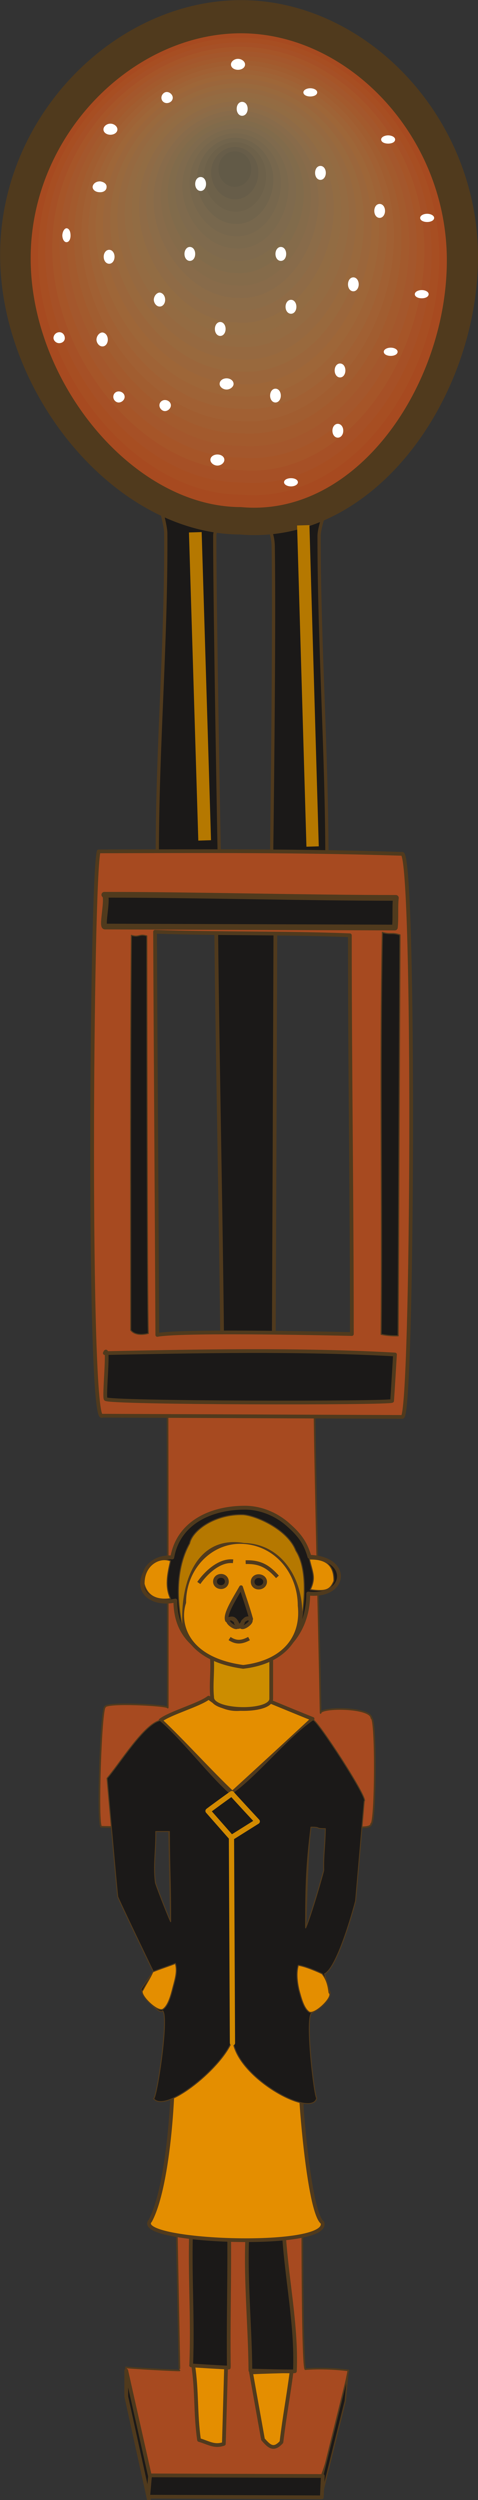 <svg xmlns="http://www.w3.org/2000/svg" xml:space="preserve" width="38.35mm" height="758.022" fill-rule="evenodd" stroke-linejoin="round" stroke-width="28.222" preserveAspectRatio="xMidYMid" version="1.2" viewBox="0 0 3835 20056"><rect x="0" y="0" width="3835" height="20056" fill="#333333" stroke="none"/><defs class="ClipPathGroup"><clipPath id="a" clipPathUnits="userSpaceOnUse"><path d="M0 0h3835v20056H0z"/></clipPath></defs><g class="SlideGroup"><g class="Slide" clip-path="url(#a)"><g class="Page"><g class="com.sun.star.drawing.ClosedBezierShape"><path fill="none" d="M1716 6934h511v4364h-511z" class="BoundingBox"/><path fill="#1B1918" d="M1732 6949c0 1108 53 3203 53 4314 138-38 260 11 408 18 3 3 18-4284 18-4284-161-18-321-33-479-48Z"/><path fill="none" stroke="#503A1D" stroke-width="30" d="M1732 6949c0 1108 53 3203 53 4314 138-38 260 11 408 18 3 3 18-4284 18-4284-161-18-321-33-479-48Z"/></g><g class="com.sun.star.drawing.ClosedBezierShape"><path fill="none" d="M791 11258h2224v8627H791z" class="BoundingBox"/><path fill="#A74A20" d="M1344 11265c401 0 778 71 1179 71 8 642 38 1762 49 2406 0-48 403-48 408 41 39 5 33 848-2 848 0 64-312 0-473-10-78-28-104 4365-55 4385 0 0 147-15 345 10 0 0-114 594-221 861 0 3-1042-20-1375-25-3 5-160-493-188-861 0 5 429 28 429 25 0 3-84-4362-84-4365 0 3-543 8-543 3-35 0-3-960 30-960 0-41 506-15 503 5 0-631 0-1810-2-2434Z"/><path fill="none" stroke="#503A1D" stroke-width="13" d="M1344 11265c401 0 778 71 1179 71 8 642 38 1762 49 2406 0-48 403-48 408 41 39 5 33 848-2 848 0 64-312 0-473-10-78-28-104 4365-55 4385 0 0 147-15 345 10 0 0-114 594-221 861 0 3-1042-20-1375-25-3 5-160-493-188-861 0 5 429 28 429 25 0 3-84-4362-84-4365 0 3-543 8-543 3-35 0-3-960 30-960 0-41 506-15 503 5 0-631 0-1810-2-2434Z"/></g><g class="com.sun.star.drawing.ClosedBezierShape"><path fill="none" d="M1249 3901h630v2993h-630z" class="BoundingBox"/><path fill="#1B1918" d="M1262 3914c0 88 68 284 68 365 5 887-68 1695-68 2572 119-23 361 66 497 10 0 0-36-1965-36-2561 0-105 142-168 142-168-163-3-474-152-603-218Z"/><path fill="none" stroke="#503A1D" stroke-width="26" d="M1262 3914c0 88 68 284 68 365 5 887-68 1695-68 2572 119-23 361 66 497 10 0 0-36-1965-36-2561 0-105 142-168 142-168-163-3-474-152-603-218Z"/></g><g class="com.sun.star.drawing.ClosedBezierShape"><path fill="none" d="M2037 3891h630v3038h-630z" class="BoundingBox"/><path fill="#1B1918" d="M2653 3904c0 88-93 304-93 396 0 877 63 1738 63 2615-136-58-311 13-444-43 0 0 24-1769 13-2488-3-201-142-260-142-260 144-15 476-137 603-220Z"/><path fill="none" stroke="#503A1D" stroke-width="26" d="M2653 3904c0 88-93 304-93 396 0 877 63 1738 63 2615-136-58-311 13-444-43 0 0 24-1769 13-2488-3-201-142-260-142-260 144-15 476-137 603-220Z"/></g><g fill="none" class="com.sun.star.drawing.ClosedBezierShape"><path d="M1 1h3835v4293H1z" class="BoundingBox"/><path stroke="#503A1D" stroke-linejoin="miter" stroke-width="282" d="M1933 142c921 0 1761 868 1761 1918 0 1049-769 2175-1761 2087-918 0-1791-1053-1791-2102 0-1050 873-1903 1791-1903Z"/></g><g class="com.sun.star.drawing.ClosedBezierShape"><path fill="none" d="M246 267h3340v3807H246z" class="BoundingBox"/><path fill="#A74A20" d="M1933 267c862 0 1652 825 1652 1822 0 998-721 2066-1652 1979-862 0-1687-999-1687-1995S1071 267 1933 267Z"/></g><g class="com.sun.star.drawing.ClosedBezierShape"><path fill="none" d="M724 6813h2591v4570H724z" class="BoundingBox"/><path fill="#A74A20" d="M1244 7475c513 18 1050 7 1563 28 0 1094 16 2104 16 3199 0 0-1350-33-1561 7-5-1105-13-2127-18-3234Zm0 0Zm-452-645c813-2 1624-7 2437 20 102 74 84 4494 0 4517l-2409-10c-118 119-88-4332-28-4527Z"/><path fill="none" stroke="#503A1D" stroke-width="30" d="M1244 7475c513 18 1050 7 1563 28 0 1094 16 2104 16 3199 0 0-1350-33-1561 7-5-1105-13-2127-18-3234Z"/><path fill="none" stroke="#503A1D" stroke-width="30" d="M792 6830c813-2 1624-7 2437 20 102 74 84 4494 0 4517l-2409-10c-118 119-88-4332-28-4527Z"/></g><g class="com.sun.star.drawing.ClosedBezierShape"><path fill="none" d="M826 10824h2359v444H826z" class="BoundingBox"/><path fill="#1B1918" d="M841 10855c722-15 1573-32 2328 11-7 115-15 255-23 372-2 21-2293 18-2298-15-17-10 31-461-7-368Z"/><path fill="none" stroke="#503A1D" stroke-width="30" d="M841 10855c722-15 1573-32 2328 11-7 115-15 255-23 372-2 21-2293 18-2298-15-17-10 31-461-7-368Z"/></g><g class="com.sun.star.drawing.ClosedBezierShape"><path fill="none" d="M3053 7475h162v3247h-162z" class="BoundingBox"/><path fill="#1B1918" d="M3058 10704c10-1098-12-2142 10-3224 64 20 75-2 141 20l-15 3216s-75 3-136-12Z"/><path fill="none" stroke="#503A1D" stroke-width="9" d="M3058 10704c10-1098-12-2142 10-3224 64 20 75-2 141 20l-15 3216s-75 3-136-12Z"/></g><g class="com.sun.star.drawing.ClosedBezierShape"><path fill="none" d="M1044 7497h151v3214h-151z" class="BoundingBox"/><path fill="#1B1918" d="M1049 10671c0-1100-4-2071 5-3168 62 20 62-14 124 5 0 0 2 3013 12 3189 0 0-97 30-141-26Z"/><path fill="none" stroke="#503A1D" stroke-width="8" d="M1049 10671c0-1100-4-2071 5-3168 62 20 62-14 124 5 0 0 2 3013 12 3189 0 0-97 30-141-26Z"/></g><g class="com.sun.star.drawing.ClosedBezierShape"><path fill="none" d="M811 7155h2390v310H811z" class="BoundingBox"/><path fill="#1B1918" d="M837 7178c730 0 1609 25 2339 25-8 72 0 163-8 238l-2326-8c-29 0 31-243-5-255Z"/><path fill="none" stroke="#503A1D" stroke-width="46" d="M837 7178c730 0 1609 25 2339 25-8 72 0 163-8 238l-2326-8c-29 0 31-243-5-255Z"/></g><g class="com.sun.star.drawing.ClosedBezierShape"><path fill="none" d="M1124 12079h1612v1312H1124z" class="BoundingBox"/><path fill="#1B1918" d="M1964 12095c122 0 241 48 333 124 92 79 151 145 186 270 333 10 300 328-10 295 0 349-242 544-509 590-307-79-557-193-557-534-178 40-329-64-241-229 0-20 61-127 216-117 50-283 315-399 582-399Z"/><path fill="none" stroke="#503A1D" stroke-width="31" d="M1964 12095c122 0 241 48 333 124 92 79 151 145 186 270 333 10 300 328-10 295 0 349-242 544-509 590-307-79-557-193-557-534-178 40-329-64-241-229 0-20 61-127 216-117 50-283 315-399 582-399Z"/></g><g class="com.sun.star.drawing.ClosedBezierShape"><path fill="none" d="M1999 19007h357v639h-357z" class="BoundingBox"/><path fill="#E48E00" d="M2340 19022c-28 213-56 354-82 569-63 69-97 36-148-22 0 2-96-537-96-537 109-5 219-8 326-10Z"/><path fill="none" stroke="#503A1D" stroke-width="30" d="M2340 19022c-28 213-56 354-82 569-63 69-97 36-148-22 0 2-96-537-96-537 109-5 219-8 326-10Z"/></g><g class="com.sun.star.drawing.ClosedBezierShape"><path fill="none" d="M1534 18954h296v677h-296z" class="BoundingBox"/><path fill="#E48E00" d="M1549 18969c33 213 17 389 48 605 79 23 123 58 199 31 0 2 18-626 18-626-125-5-138-8-265-10Z"/><path fill="none" stroke="#503A1D" stroke-width="30" d="M1549 18969c33 213 17 389 48 605 79 23 123 58 199 31 0 2 18-626 18-626-125-5-138-8-265-10Z"/></g><g class="com.sun.star.drawing.ClosedBezierShape"><path fill="none" d="M1965 17835h419v1205h-419z" class="BoundingBox"/><path fill="#1B1918" d="M1989 17851c94 5 188 12 286 20 18 386 107 770 91 1151 0 6-357-5-357-5-3-386-47-780-20-1166Z"/><path fill="none" stroke="#503A1D" stroke-width="30" d="M1989 17851c94 5 188 12 286 20 18 386 107 770 91 1151 0 6-357-5-357-5-3-386-47-780-20-1166Z"/></g><g class="com.sun.star.drawing.ClosedBezierShape"><path fill="none" d="M1515 17846h341v1164h-341z" class="BoundingBox"/><path fill="#1B1918" d="M1534 17861c102 2 204 5 304 10 5 394-7 727-2 1122 0 2-327-18-302-18 15-387-14-727 0-1114Z"/><path fill="none" stroke="#503A1D" stroke-width="30" d="M1534 17861c102 2 204 5 304 10 5 394-7 727-2 1122 0 2-327-18-302-18 15-387-14-727 0-1114Z"/></g><g class="com.sun.star.drawing.ClosedBezierShape"><path fill="none" d="M1273 13604h1251v795H1273z" class="BoundingBox"/><path fill="#E48E00" d="M1674 13619c-79 60-305 121-386 182 172 161 406 421 576 581 0 3 644-591 644-593 0 2-336-137-336-137-205 53-313 114-498-33Z"/><path fill="none" stroke="#503A1D" stroke-width="30" d="M1674 13619c-79 60-305 121-386 182 172 161 406 421 576 581 0 3 644-591 644-593 0 2-336-137-336-137-205 53-313 114-498-33Z"/></g><g class="com.sun.star.drawing.ClosedBezierShape"><path fill="none" d="M1681 13254h511v473h-511z" class="BoundingBox"/><path fill="#CC8D00" d="M2176 13289c-181-10-296-8-479-20 15 117-7 229 5 347-3 119 471 127 474 13v-340Z"/><path fill="none" stroke="#503A1D" stroke-width="30" d="M2176 13289c-181-10-296-8-479-20 15 117-7 229 5 347-3 119 471 127 474 13v-340Z"/></g><g class="com.sun.star.drawing.PolyPolygonShape"><path fill="none" d="M997 19002h224v1068H997z" class="BoundingBox"/><path fill="#1B1918" d="M1013 19017v208l182 829 10-181-192-856Z"/><path fill="none" stroke="#503A1D" stroke-width="30" d="M1013 19017v208l182 829 10-181-192-856Z"/></g><g class="com.sun.star.drawing.PolyPolygonShape"><path fill="none" d="M2572 19041h225v1000h-225z" class="BoundingBox"/><path fill="#1B1918" d="m2790 19047-20 215-192 772 10-170 202-817Z"/><path fill="none" stroke="#503A1D" stroke-width="11" d="m2790 19047-20 215-192 772 10-170 202-817Z"/></g><g class="com.sun.star.drawing.PolyPolygonShape"><path fill="none" d="M1174 19843h1432v207H1174z" class="BoundingBox"/><path fill="#1B1918" d="m1204 19858 1386 5-8 171-1393-5 15-171Z"/><path fill="none" stroke="#503A1D" stroke-width="30" d="m1204 19858 1386 5-8 171-1393-5 15-171Z"/></g><g class="com.sun.star.drawing.ClosedBezierShape"><path fill="none" d="M1447 12354h977v1034h-977z" class="BoundingBox"/><path fill="#E48E00" d="M1925 12370c278 0 479 236 479 511 28 253-125 453-453 491-460-63-528-349-473-516 0-276 208-486 447-486Z"/><path fill="none" stroke="#503A1D" stroke-width="30" d="M1925 12370c278 0 479 236 479 511 28 253-125 453-453 491-460-63-528-349-473-516 0-276 208-486 447-486Z"/></g><g fill="none" class="com.sun.star.drawing.OpenBezierShape"><path d="M1580 12509h306v206h-306z" class="BoundingBox"/><path stroke="#503A1D" stroke-width="30" d="M1870 12525c-112-12-222 97-275 174"/></g><g fill="none" class="com.sun.star.drawing.OpenBezierShape"><path d="M1956 12517h286v150h-286z" class="BoundingBox"/><path stroke="#503A1D" stroke-width="30" d="M1971 12532c122-4 186 41 255 118"/></g><g class="com.sun.star.drawing.ClosedBezierShape"><path fill="none" d="M1709 12626h128v123h-128z" class="BoundingBox"/><path fill="#1B1918" d="M1774 12642c26 0 46 20 46 46 0 24-20 44-46 44-29 0-49-20-49-44 0-26 20-46 49-46Z"/><path fill="none" stroke="#503A1D" stroke-width="31" d="M1774 12642c26 0 46 20 46 46 0 24-20 44-46 44-29 0-49-20-49-44 0-26 20-46 49-46Z"/></g><g class="com.sun.star.drawing.ClosedBezierShape"><path fill="none" d="M2012 12629h131v123h-131z" class="BoundingBox"/><path fill="#1B1918" d="M2075 12644c29 0 52 20 52 45 0 27-23 47-52 47-28 0-48-20-48-47 0-25 20-45 48-45Z"/><path fill="none" stroke="#503A1D" stroke-width="30" d="M2075 12644c29 0 52 20 52 45 0 27-23 47-52 47-28 0-48-20-48-47 0-25 20-45 48-45Z"/></g><g class="com.sun.star.drawing.ClosedBezierShape"><path fill="none" d="M1803 12718h229v350h-229z" class="BoundingBox"/><path fill="#1B1918" d="M1934 12733c27 84 53 155 81 255-59-23-54 28-100 64-26-74-51-82-94-53-20-50 58-169 113-266Z"/><path fill="none" stroke="#503A1D" stroke-width="30" d="M1934 12733c27 84 53 155 81 255-59-23-54 28-100 64-26-74-51-82-94-53-20-50 58-169 113-266Z"/></g><g class="com.sun.star.drawing.ClosedBezierShape"><path fill="none" d="M1814 12969h110v102h-110z" class="BoundingBox"/><path fill="#1B1918" d="M1898 13054c-28 5-110-63-44-70 10 0 46 26 39 31-8 5 33 34 5 39Z"/><path fill="none" stroke="#503A1D" stroke-width="30" d="M1898 13054c-28 5-110-63-44-70 10 0 46 26 39 31-8 5 33 34 5 39Z"/></g><g class="com.sun.star.drawing.ClosedBezierShape"><path fill="none" d="M1918 12969h111v102h-111z" class="BoundingBox"/><path fill="#1B1918" d="M1942 13054c28 5 112-63 45-70-11 0-47 26-39 31 7 5-33 34-6 39Z"/><path fill="none" stroke="#503A1D" stroke-width="30" d="M1942 13054c28 5 112-63 45-70-11 0-47 26-39 31 7 5-33 34-6 39Z"/></g><g fill="none" class="com.sun.star.drawing.OpenBezierShape"><path d="M1826 13130h188v56h-188z" class="BoundingBox"/><path stroke="#503A1D" stroke-width="30" d="M1842 13145c51 33 94 33 156 0"/></g><g class="com.sun.star.drawing.ClosedBezierShape"><path fill="none" d="M1181 16267h1425v1721H1181z" class="BoundingBox"/><path fill="#E48E00" d="M1381 16289c31 417-25 1245-175 1526-154 172 1447 236 1381 15-134-92-228-1548-170-1546-364 15-672-12-1036 5Z"/><path fill="none" stroke="#503A1D" stroke-width="30" d="M1381 16289c31 417-25 1245-175 1526-154 172 1447 236 1381 15-134-92-228-1548-170-1546-364 15-672-12-1036 5Z"/></g><g class="com.sun.star.drawing.ClosedBezierShape"><path fill="none" d="M854 13793h2076v3088H854z" class="BoundingBox"/><path fill="#1B1918" d="M1285 13802c181 155 389 434 567 591 211-147 448-452 659-596 30-7 452 642 411 652 0 3-69 803-69 800 0 3-139 532-249 586 0 2 46 160 46 155 0 15-145 167-145 157-63 8 18 686 36 683-33 170-656-167-674-475-61 214-541 607-635 480 23 13 124-645 74-703-33 40-183-153-173-175-3 2 96-140 96-143 0 3-287-595-284-598-3 3-86-950-86-950 104-121 297-436 426-464Zm0 0Zm74 891h-109c2 158-21 272-3 409-2 3 79 216 122 314 0-370-8-357-10-723Zm0 0Zm1136-35c89 0 23 12 115 12-3 158-16 201-13 333 2 3-102 367-145 463 0-369 8-516 43-808Z"/><path fill="none" stroke="#503A1D" stroke-linejoin="miter" stroke-width="8" d="M1285 13802c181 155 389 434 567 591 211-147 448-452 659-596 30-7 452 642 411 652 0 3-69 803-69 800 0 3-139 532-249 586 0 2 46 160 46 155 0 15-145 167-145 157-63 8 18 686 36 683-33 170-656-167-674-475-61 214-541 607-635 480 23 13 124-645 74-703-33 40-183-153-173-175-3 2 96-140 96-143 0 3-287-595-284-598-3 3-86-950-86-950 104-121 297-436 426-464Z"/><path fill="none" stroke="#503A1D" stroke-linejoin="miter" stroke-width="8" d="M1359 14693h-109c2 158-21 272-3 409-2 3 79 216 122 314 0-370-8-357-10-723Zm1136-35c89 0 23 12 115 12-3 158-16 201-13 333 2 3-102 367-145 463 0-369 8-516 43-808Z"/></g><g fill="none" class="com.sun.star.drawing.ClosedBezierShape"><path d="M1647 14368h451v2023h-451z" class="BoundingBox"/><path stroke="#D28A00" stroke-linejoin="miter" stroke-width="42" d="m1865 16389-8-1647-188-214c-2 0 188-139 191-139-3 0 204 223 204 223l-207 130 8 1647Z"/></g><g class="com.sun.star.drawing.ClosedBezierShape"><path fill="none" d="M1136 15745h284v383h-284z" class="BoundingBox"/><path fill="#E48E00" d="M1226 15819c30-15 148-53 181-68 18 58 0 122-18 188-17 67-38 149-81 179-44 31-201-125-161-153 26-51 56-94 79-146Z"/><path fill="none" stroke="#503A1D" stroke-linejoin="miter" stroke-width="8" d="M1226 15819c30-15 148-53 181-68 18 58 0 122-18 188-17 67-38 149-81 179-44 31-201-125-161-153 26-51 56-94 79-146Z"/></g><g class="com.sun.star.drawing.ClosedBezierShape"><path fill="none" d="M2378 15761h274v388h-274z" class="BoundingBox"/><path fill="#E48E00" d="M2584 15834c-30-15-135-61-191-68-17 58-10 129 5 196 18 66 38 147 81 178 44 30 202-125 161-153-7-51-15-102-56-153Z"/><path fill="none" stroke="#503A1D" stroke-linejoin="miter" stroke-width="8" d="M2584 15834c-30-15-135-61-191-68-17 58-10 129 5 196 18 66 38 147 81 178 44 30 202-125 161-153-7-51-15-102-56-153Z"/></g><g fill="none" class="com.sun.star.drawing.LineShape"><path d="M2383 4212h176v2582h-176z" class="BoundingBox"/><path stroke="#B57800" stroke-linejoin="miter" stroke-width="99" d="m2433 4214 75 2577"/></g><g fill="none" class="com.sun.star.drawing.LineShape"><path d="M1516 4268h178v2477h-178z" class="BoundingBox"/><path stroke="#B57800" stroke-linejoin="miter" stroke-width="102" d="m1567 4270 75 2472"/></g><g class="com.sun.star.drawing.ClosedBezierShape"><path fill="none" d="M1152 12507h223v327h-223z" class="BoundingBox"/><path fill="#E48E00" d="M1368 12522c-25 109-45 207 0 303-128 18-190-35-212-119-2-154 128-221 212-184Z"/><path fill="none" stroke="#503A1D" stroke-linejoin="miter" stroke-width="8" d="M1368 12522c-25 109-45 207 0 303-128 18-190-35-212-119-2-154 128-221 212-184Z"/></g><g class="com.sun.star.drawing.ClosedBezierShape"><path fill="none" d="M2477 12503h208v262h-208z" class="BoundingBox"/><path fill="#E48E00" d="M2482 12507c25 110 54 148 7 246 128 17 160 2 190-70 3-153-97-178-197-176Z"/><path fill="none" stroke="#503A1D" stroke-linejoin="miter" stroke-width="8" d="M2482 12507c25 110 54 148 7 246 128 17 160 2 190-70 3-153-97-178-197-176Z"/></g><g class="com.sun.star.drawing.ClosedBezierShape"><path fill="none" d="M1426 12146h1021v936H1426z" class="BoundingBox"/><path fill="#B57800" d="M1470 13079c-31-361 99-763 489-697 321 8 491 329 458 631 23-142 56-420-43-573-64-170-319-282-423-289-221-7-407 122-430 231-131 235-91 532-51 697Z"/><path fill="none" stroke="#503A1D" stroke-linejoin="miter" stroke-width="8" d="M1470 13079c-31-361 99-763 489-697 321 8 491 329 458 631 23-142 56-420-43-573-64-170-319-282-423-289-221-7-407 122-430 231-131 235-91 532-51 697Z"/></g><g class="com.sun.star.drawing.ClosedBezierShape"><path fill="none" d="M305 302h3220v3672H305z" class="BoundingBox"/><path fill="#A74E22" d="M1931 302c831 0 1593 797 1593 1757 0 964-696 1993-1593 1909-831 0-1626-963-1626-1924 0-960 795-1742 1626-1742Z"/></g><g class="com.sun.star.drawing.ClosedBezierShape"><path fill="none" d="M363 340h3101v3536H363z" class="BoundingBox"/><path fill="#A65026" d="M1928 340c804 0 1535 767 1535 1692 0 927-670 1919-1535 1838-801 0-1565-926-1565-1853 0-926 764-1677 1565-1677Z"/></g><g class="com.sun.star.drawing.ClosedBezierShape"><path fill="none" d="M419 376h2987v3401H419z" class="BoundingBox"/><path fill="#A65528" d="M1928 376c771 0 1477 736 1477 1629 0 891-645 1842-1477 1766-770 0-1509-890-1509-1782 0-890 739-1613 1509-1613Z"/></g><g class="com.sun.star.drawing.ClosedBezierShape"><path fill="none" d="M477 411h2868v3266H477z" class="BoundingBox"/><path fill="#A4572C" d="M1926 411c739 0 1418 708 1418 1565 0 856-620 1769-1418 1695-740 0-1448-854-1448-1708 0-857 708-1552 1448-1552Z"/></g><g class="com.sun.star.drawing.ClosedBezierShape"><path fill="none" d="M535 449h2749v3132H535z" class="BoundingBox"/><path fill="#A35A2D" d="M1923 450c710 0 1360 678 1360 1499s-594 1695-1360 1627c-709 0-1387-822-1387-1640 0-821 678-1486 1387-1486Z"/></g><g class="com.sun.star.drawing.ClosedBezierShape"><path fill="none" d="M594 484h2629v2996H594z" class="BoundingBox"/><path fill="#A15D30" d="M1920 485c681 0 1301 650 1301 1435s-569 1621-1301 1555c-679 0-1326-782-1326-1568 0-785 647-1422 1326-1422Z"/></g><g class="com.sun.star.drawing.ClosedBezierShape"><path fill="none" d="M653 520h2509v2862H653z" class="BoundingBox"/><path fill="#A16033" d="M1921 521c649 0 1240 622 1240 1370 0 751-541 1550-1240 1486-651 0-1268-747-1268-1497S1270 521 1921 521Z"/></g><g class="com.sun.star.drawing.ClosedBezierShape"><path fill="none" d="M709 559h2395v2724H709z" class="BoundingBox"/><path fill="#9F6336" d="M1919 559c618 0 1184 589 1184 1304 0 716-518 1474-1184 1415-619 0-1210-712-1210-1426S1300 559 1919 559Z"/></g><g class="com.sun.star.drawing.ClosedBezierShape"><path fill="none" d="M767 594h2275v2589H767z" class="BoundingBox"/><path fill="#9E6638" d="M1916 594c586 0 1125 561 1125 1239 0 682-493 1401-1125 1345-588 0-1149-676-1149-1355 0-678 561-1229 1149-1229Z"/></g><g class="com.sun.star.drawing.ClosedBezierShape"><path fill="none" d="M826 630h2156v2454H826z" class="BoundingBox"/><path fill="#9B663B" d="M1914 630c559 0 1067 533 1067 1177 0 645-467 1326-1067 1273-558 0-1088-638-1088-1281 0-646 530-1169 1088-1169Z"/></g><g class="com.sun.star.drawing.ClosedBezierShape"><path fill="none" d="M883 668h2038v2316H883z" class="BoundingBox"/><path fill="#99693D" d="M1913 668c527 0 1007 502 1007 1109 0 611-439 1254-1007 1203-529 0-1029-602-1029-1210 0-610 500-1102 1029-1102Z"/></g><g class="com.sun.star.drawing.ClosedBezierShape"><path fill="none" d="M941 704h1918v2182H941z" class="BoundingBox"/><path fill="#966940" d="M1910 704c496 0 948 474 948 1047 0 574-414 1180-948 1131-499 0-968-567-968-1139 0-575 469-1039 968-1039Z"/></g><g class="com.sun.star.drawing.ClosedBezierShape"><path fill="none" d="M1001 739h1800v2047H1001z" class="BoundingBox"/><path fill="#946B42" d="M1908 739c468 0 892 444 892 982 0 540-391 1104-892 1061-466 0-907-531-907-1068 0-539 441-975 907-975Z"/></g><g class="com.sun.star.drawing.ClosedBezierShape"><path fill="none" d="M1057 777h1683v1912H1057z" class="BoundingBox"/><path fill="#926C43" d="M1906 777c437 0 833 414 833 917s-366 1030-833 992c-435 0-849-496-849-999 0-502 414-910 849-910Z"/></g><g class="com.sun.star.drawing.ClosedBezierShape"><path fill="none" d="M1114 813h1565v1777H1114z" class="BoundingBox"/><path fill="#8F6B46" d="M1903 813c406 0 775 386 775 854 0 467-341 956-775 920-405 0-788-460-788-928 0-465 383-846 788-846Z"/></g><g class="com.sun.star.drawing.ClosedBezierShape"><path fill="none" d="M1173 851h1445v1640H1173z" class="BoundingBox"/><path fill="#8C6C48" d="M1902 851c375 0 715 355 715 788 0 432-312 882-715 849-376 0-729-425-729-857 0-430 353-780 729-780Z"/></g><g class="com.sun.star.drawing.ClosedBezierShape"><path fill="none" d="M1232 886h1325v1506H1232z" class="BoundingBox"/><path fill="#886B4A" d="M1901 886c345 0 655 327 655 724s-287 809-655 779c-347 0-669-387-669-784s322-719 669-719Z"/></g><g class="com.sun.star.drawing.ClosedBezierShape"><path fill="none" d="M1290 922h1206v1371H1290z" class="BoundingBox"/><path fill="#856B4A" d="M1898 922c316 0 597 299 597 661 0 361-261 735-597 707-316 0-608-352-608-712 0-362 292-656 608-656Z"/></g><g class="com.sun.star.drawing.ClosedBezierShape"><path fill="none" d="M1346 960h1092v1233H1346z" class="BoundingBox"/><path fill="#816B4B" d="M1895 960c286 0 542 266 542 594 0 326-239 659-542 636-283 0-549-315-549-641 0-325 266-589 549-589Z"/></g><g class="com.sun.star.drawing.ClosedBezierShape"><path fill="none" d="M1405 996h972v1099h-972z" class="BoundingBox"/><path fill="#7F6A4D" d="M1896 996c251 0 480 238 480 529 0 292-211 588-480 567-255 0-491-280-491-570s236-526 491-526Z"/></g><g class="com.sun.star.drawing.ClosedBezierShape"><path fill="none" d="M1463 1031h853v964h-853z" class="BoundingBox"/><path fill="#7B694D" d="M1893 1031c224 0 422 210 422 465 0 258-185 514-422 497-225 0-430-243-430-499 0-255 205-463 430-463Z"/></g><g class="com.sun.star.drawing.ClosedBezierShape"><path fill="none" d="M1521 1069h734v828h-734z" class="BoundingBox"/><path fill="#77674D" d="M1890 1069c194 0 364 180 364 398 0 222-160 441-364 428-194 0-369-208-369-430 0-219 175-396 369-396Z"/></g><g class="com.sun.star.drawing.ClosedBezierShape"><path fill="none" d="M1580 1105h614v693h-614z" class="BoundingBox"/><path fill="#71644C" d="M1888 1105c162 0 305 152 305 335 0 186-135 367-305 356-164 0-308-172-308-356 0-186 144-335 308-335Z"/></g><g class="com.sun.star.drawing.ClosedBezierShape"><path fill="none" d="M1635 1140h501v560h-501z" class="BoundingBox"/><path fill="#6D614A" d="M1888 1140c131 0 247 121 247 272s-109 291-247 286c-133 0-252-137-252-286 0-151 119-272 252-272Z"/></g><g class="com.sun.star.drawing.ClosedBezierShape"><path fill="none" d="M1694 1179h380v422h-380z" class="BoundingBox"/><path fill="#675D49" d="M1885 1179c102 0 188 91 188 205 0 116-84 217-188 215-103 0-191-99-191-215 0-114 88-205 191-205Z"/></g><g class="com.sun.star.drawing.ClosedBezierShape"><path fill="none" d="M1753 1214h264v286h-264z" class="BoundingBox"/><path fill="#625A47" d="M1883 1214c75 0 133 63 133 143 0 78-58 142-133 142-72 0-130-64-130-142 0-80 58-143 130-143Z"/></g><g class="com.sun.star.drawing.ClosedBezierShape"><path fill="none" d="M429 472h3055v3431H429z" class="BoundingBox"/><path fill="#FFF" d="M743 1499c3-26 28-44 59-44 30 3 56 21 53 46 0 26-25 43-56 41-30 0-56-18-56-43Zm0 0Zm2092 838c25 0 43-26 43-56s-18-56-43-56c-26 0-43 26-43 56s17 56 43 56Zm0 0Zm-582-244c26 0 43-25 43-56 0-30-17-56-43-56-25 0-43 26-43 56 0 31 18 56 43 56Zm0 0Zm318-650c25 0 43-26 43-56 0-31-18-56-43-56-26 0-43 25-43 56 0 30 17 56 43 56Zm0 0Zm-629-514c27 0 45-26 45-56 0-31-18-56-45-56-25 0-43 25-43 56 0 30 18 56 43 56Zm0 0Zm-332 603c25 0 43-26 43-56 0-31-18-56-43-56-26 0-44 25-44 56 0 30 18 56 44 56Zm0 0Zm-87 561c26 0 43-25 43-56 0-30-17-56-43-56-25 0-43 26-43 56 0 31 18 56 43 56Zm0 0Zm-647 23c25 0 43-26 43-56s-18-56-43-56c-26 0-44 26-44 56s18 56 44 56Zm0 0Zm891 579c25 0 43-25 43-56 0-30-18-56-43-56s-43 26-43 56c0 31 18 56 43 56Zm0 0Zm961 333c26 0 43-26 43-56 0-31-17-56-43-56-25 0-43 25-43 56 0 30 18 56 43 56Zm0 0Zm-518 201c25 0 43-25 43-55 0-31-18-56-43-56s-43 25-43 56c0 30 18 55 43 55Zm0 0Zm500 282c26 0 44-25 44-56 0-30-18-55-44-55-25 0-43 25-43 55 0 31 18 56 43 56Zm0 0Zm-375-1106c25 0 43 26 43 56 0 31-18 56-43 56-26 0-44-25-44-56 0-30 18-56 44-56Zm0 0Zm711-769c25 0 43 25 43 56 0 30-18 56-43 56-26 0-43-26-43-56 0-31 17-56 43-56Zm0 0ZM500 1887c2-30 17-56 35-56 20 3 31 26 31 59 0 30-13 53-33 53-18 0-33-25-33-56Zm0 0Zm1835 2015c30 0 55-15 55-33 0-20-25-33-55-33-31 0-56 13-56 33 0 18 25 33 56 33Zm0 0Zm800-1113c30 0 55 15 55 33 0 20-25 33-55 33-31 0-56-13-56-33 0-18 25-33 56-33Zm0 0Zm249-462c30 0 55 15 55 33 0 20-25 33-55 33-31 0-56-13-56-33 0-18 25-33 56-33Zm0 0Zm43-612c30 0 56 15 56 33 0 20-26 33-56 33-31 0-56-13-56-33 0-18 25-33 56-33Zm0 0Zm-313-629c31 0 56 15 56 33 0 21-25 33-56 33-30 0-56-12-56-33 0-18 26-33 56-33Zm0 0Zm-625-378c31 0 56 15 56 33 0 20-25 33-56 33-30 0-55-13-55-33 0-18 25-33 55-33Zm0 0ZM1234 2403c2-31 25-56 48-56 25 3 43 28 43 58 0 31-20 56-46 54-22 0-45-26-45-56Zm0 0Zm510 1332c31 0 56-23 56-46 0-25-25-43-56-43-30 0-56 18-56 43 0 23 26 46 56 46Zm0 0Zm165-3263c31 0 57 22 57 45 0 26-26 43-57 43-30 0-56-17-56-43 0-23 26-45 56-45Zm0 0ZM429 2710c2-25 22-45 48-45 25 0 43 22 43 48 0 23-20 40-46 40-23 0-45-20-45-43Zm0 0Zm894 588c25 0 48-23 48-46 0-25-23-43-48-43-23 0-44 18-44 43 0 23 21 46 44 46Zm0 0Zm-371-69c25 0 48-22 48-45 0-26-23-44-48-44-23 0-43 18-43 44 0 23 20 45 43 45Zm0 0Zm386-2491c25 0 48 23 48 46 0 25-23 43-48 43-23 0-43-18-43-43 0-23 20-46 43-46Zm0 0ZM774 2723c2-31 25-56 48-56 26 3 43 28 43 58 0 31-20 56-45 54-23 0-46-26-46-56Zm0 0Zm1044 402c30 0 56-23 56-45 0-26-26-45-56-45-31 0-56 19-56 45 0 22 25 45 56 45Zm0 0ZM886 992c30 0 56 23 56 46 0 25-26 43-56 43-31 0-56-18-56-43 0-23 25-46 56-46Z"/></g></g></g></g></svg>
